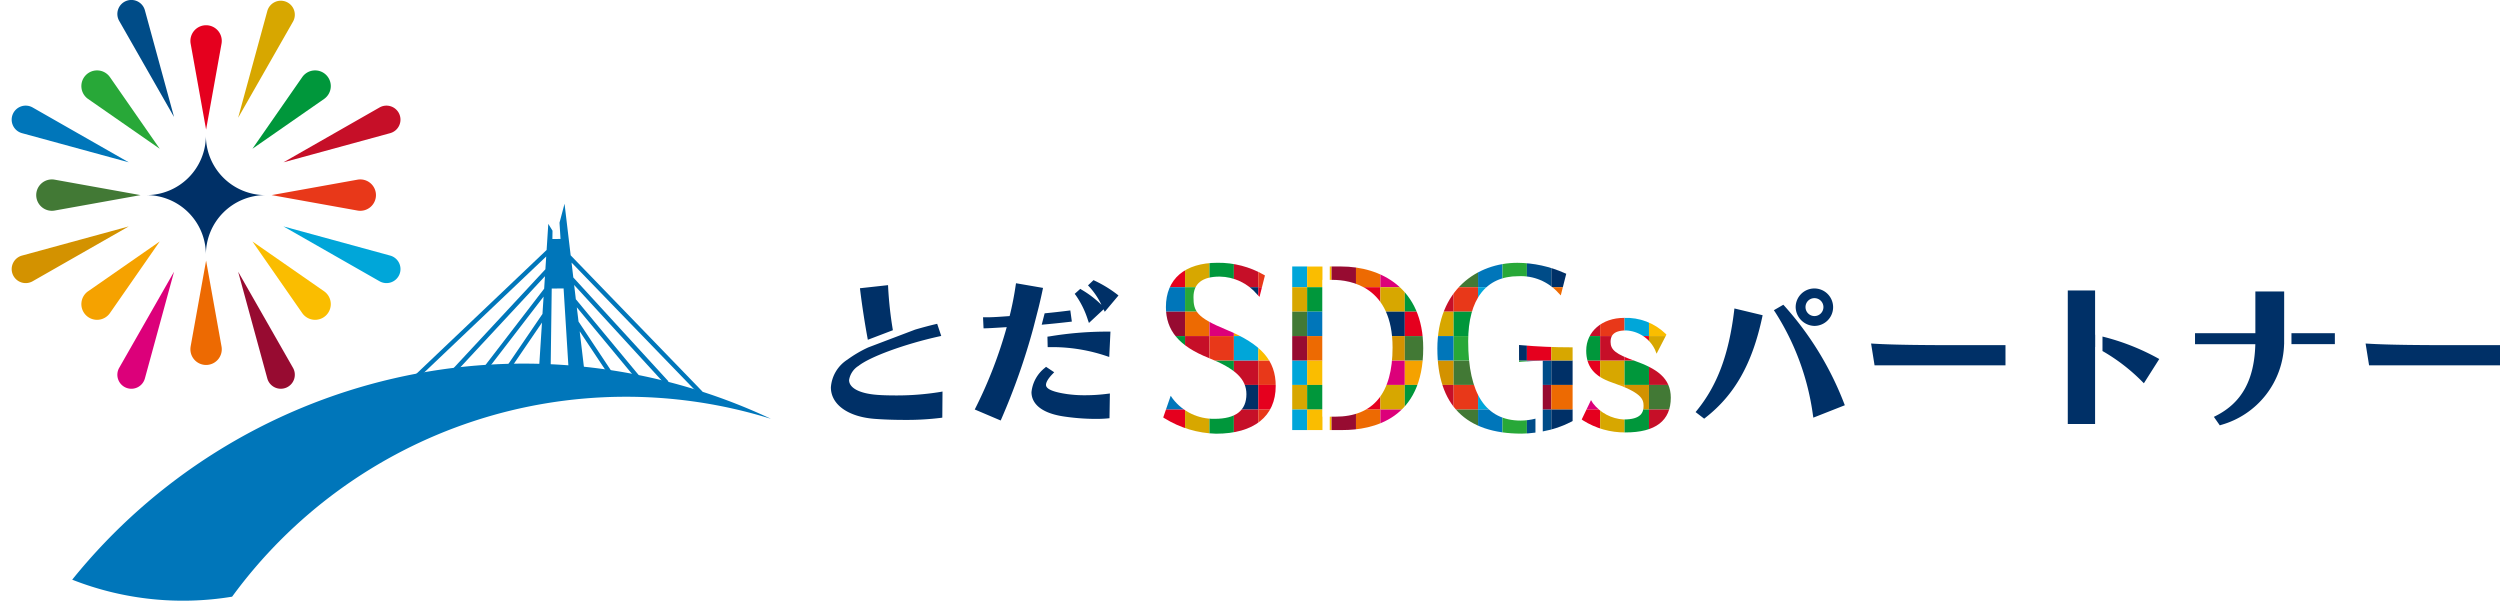 <svg xmlns="http://www.w3.org/2000/svg" xmlns:xlink="http://www.w3.org/1999/xlink" width="288" height="71" viewBox="0 0 288 71">
  <defs>
    <clipPath id="clip-path">
      <rect id="長方形_152" data-name="長方形 152" width="288" height="71" transform="translate(397 1229)" fill="#fff" stroke="#707070" stroke-width="1"/>
    </clipPath>
    <clipPath id="clip-path-2">
      <path id="パス_1" data-name="パス 1" d="M276.481,72.625l.246-.026c.622-.063,1.843-.111,2.486-.121v.173h0v7.974a11.634,11.634,0,0,0,3.327-1.134l.112-.065V70.936h-.223c-1.921,0-3.788-.081-5.708-.248l-.242-.021Zm7.737-1.317c0,1.836.909,2.968,2.949,3.672,3.384,1.152,3.66,1.9,3.66,2.7,0,.731-.26,1.569-2.288,1.569a4.8,4.8,0,0,1-3.555-1.884l-.213-.35L283.7,79.247l.152.109a9.009,9.009,0,0,0,4.888,1.386c3.466,0,5.223-1.349,5.223-4.007,0-2.29-1.662-3.352-4.158-4.243-2.158-.764-2.781-1.253-2.781-2.18,0-.568.184-1.321,1.782-1.321a3.9,3.9,0,0,1,3.339,2.224l.179.458,1.136-2.2-.109-.114a6.517,6.517,0,0,0-4.789-1.813c-2.515,0-4.342,1.581-4.342,3.758M250.35,61.625V80.468h3.485V78.927h-.022V63.166h.022v-1.54Zm4.325,0v1.54h.3c2.086,0,6.936.759,6.936,7.793,0,5.288-2.222,7.968-6.606,7.968h-.633v1.541h1.47c3.473,0,9.3-1.226,9.3-9.434,0-6.937-4.895-9.409-9.475-9.409ZM235.8,66.3c0,2.7,1.518,4.506,4.921,5.858,3.092,1.232,4.353,2.442,4.353,4.175,0,1.884-1.229,2.84-3.653,2.84a5.939,5.939,0,0,1-4.819-2.295l-.25-.361-.862,2.5.15.095a11.85,11.85,0,0,0,5.934,1.776c4.37,0,6.876-2,6.876-5.5,0-2.933-1.649-4.81-5.689-6.48-3.457-1.419-3.784-2.155-3.784-3.752,0-1.57,1.015-2.367,3.016-2.367a5.726,5.726,0,0,1,4.312,2.048l.278.288.624-2.469-.146-.084a10.516,10.516,0,0,0-5.31-1.375c-3.781,0-5.951,1.86-5.951,5.1m31.271,4.8c0,6.491,3.262,9.783,9.7,9.783a11.88,11.88,0,0,0,1.6-.121V79.155a7.175,7.175,0,0,1-1.693.221c-4.018,0-6.056-3.075-6.056-9.138,0-4.834,2.049-7.495,5.769-7.495a5.792,5.792,0,0,1,4.619,1.923l.278.29.63-2.492-.175-.075a13.536,13.536,0,0,0-5.44-1.188c-4.6,0-9.233,3.064-9.233,9.908" transform="translate(-235.495 -61.201)" fill="none"/>
    </clipPath>
    <clipPath id="clip-path-3">
      <rect id="長方形_149" data-name="長方形 149" width="302" height="77.39" fill="none"/>
    </clipPath>
    <clipPath id="clip-path-4">
      <path id="パス_23" data-name="パス 23" d="M35.709,0C10.2.061.509,24.713.509,42.65A34.74,34.74,0,0,0,20.8,74.242l.317-.394A68.31,68.31,0,0,1,61.336,49.572l8.622-8.2c-.672-18.6.016-37.381-28.687-41.019A43.453,43.453,0,0,0,35.915,0Z" transform="translate(-0.509)" fill="none"/>
    </clipPath>
  </defs>
  <g id="sdgs_partner_logo" transform="translate(-397 -1229)" clip-path="url(#clip-path)">
    <g id="グループ_7" data-name="グループ 7" transform="translate(383 1220.811)">
      <g id="グループ_2" data-name="グループ 2" transform="translate(148.008 38.465)">
        <g id="グループ_1" data-name="グループ 1" clip-path="url(#clip-path-2)">
          <rect id="長方形_2" data-name="長方形 2" width="2.813" height="2.813" transform="translate(-0.303 0)" fill="#e5001e"/>
          <rect id="長方形_3" data-name="長方形 3" width="2.813" height="2.813" transform="translate(2.51 0)" fill="#d7a700"/>
          <rect id="長方形_4" data-name="長方形 4" width="2.813" height="2.813" transform="translate(5.323 0)" fill="#00973b"/>
          <rect id="長方形_5" data-name="長方形 5" width="2.813" height="2.813" transform="translate(8.136 0)" fill="#c60f28"/>
          <rect id="長方形_6" data-name="長方形 6" width="2.813" height="2.813" transform="translate(10.948 0)" fill="#e83819"/>
          <rect id="長方形_7" data-name="長方形 7" width="2.813" height="2.813" transform="translate(13.762 0)" fill="#00a6d9"/>
          <rect id="長方形_8" data-name="長方形 8" width="2.813" height="2.813" transform="translate(16.574 0)" fill="#fabd00"/>
          <rect id="長方形_9" data-name="長方形 9" width="2.813" height="2.813" transform="translate(19.388 0)" fill="#970b31"/>
          <rect id="長方形_10" data-name="長方形 10" width="2.813" height="2.813" transform="translate(22.2 0)" fill="#ed6a02"/>
          <rect id="長方形_11" data-name="長方形 11" width="2.813" height="2.813" transform="translate(25.013 0)" fill="#dc007a"/>
          <rect id="長方形_12" data-name="長方形 12" width="2.813" height="2.813" transform="translate(27.827 0)" fill="#f5a200"/>
          <rect id="長方形_13" data-name="長方形 13" width="2.813" height="2.813" transform="translate(30.639 0)" fill="#d39200"/>
          <rect id="長方形_14" data-name="長方形 14" width="2.813" height="2.813" transform="translate(33.452 0)" fill="#427935"/>
          <rect id="長方形_15" data-name="長方形 15" width="2.813" height="2.813" transform="translate(36.264 0)" fill="#0076ba"/>
          <rect id="長方形_16" data-name="長方形 16" width="2.813" height="2.813" transform="translate(39.078 0)" fill="#28a838"/>
          <rect id="長方形_17" data-name="長方形 17" width="2.813" height="2.813" transform="translate(41.89 0)" fill="#004c88"/>
          <rect id="長方形_18" data-name="長方形 18" width="2.813" height="2.813" transform="translate(44.703 0)" fill="#003067"/>
          <rect id="長方形_19" data-name="長方形 19" width="2.813" height="2.813" transform="translate(47.516 0)" fill="#e5001e"/>
          <rect id="長方形_20" data-name="長方形 20" width="2.813" height="2.813" transform="translate(50.329 0)" fill="#d7a700"/>
          <rect id="長方形_21" data-name="長方形 21" width="2.813" height="2.813" transform="translate(53.141 0)" fill="#00973b"/>
          <rect id="長方形_22" data-name="長方形 22" width="2.813" height="2.813" transform="translate(55.955 0)" fill="#c60f28"/>
          <rect id="長方形_23" data-name="長方形 23" width="2.813" height="2.813" transform="translate(22.2 2.813)" fill="#e5001e"/>
          <rect id="長方形_24" data-name="長方形 24" width="2.813" height="2.813" transform="translate(25.013 2.813)" fill="#d7a700"/>
          <rect id="長方形_25" data-name="長方形 25" width="2.813" height="2.813" transform="translate(27.827 2.813)" fill="#00973b"/>
          <rect id="長方形_26" data-name="長方形 26" width="2.813" height="2.813" transform="translate(30.639 2.813)" fill="#c60f28"/>
          <rect id="長方形_27" data-name="長方形 27" width="2.813" height="2.813" transform="translate(33.452 2.813)" fill="#e83819"/>
          <rect id="長方形_28" data-name="長方形 28" width="2.813" height="2.813" transform="translate(36.264 2.813)" fill="#00a6d9"/>
          <rect id="長方形_29" data-name="長方形 29" width="2.813" height="2.813" transform="translate(39.078 2.813)" fill="#fabd00"/>
          <rect id="長方形_30" data-name="長方形 30" width="2.813" height="2.813" transform="translate(41.89 2.813)" fill="#970b31"/>
          <rect id="長方形_31" data-name="長方形 31" width="2.813" height="2.813" transform="translate(44.703 2.813)" fill="#ed6a02"/>
          <rect id="長方形_32" data-name="長方形 32" width="2.813" height="2.813" transform="translate(47.516 2.813)" fill="#dc007a"/>
          <rect id="長方形_33" data-name="長方形 33" width="2.813" height="2.813" transform="translate(50.329 2.813)" fill="#f5a200"/>
          <rect id="長方形_34" data-name="長方形 34" width="2.813" height="2.813" transform="translate(53.141 2.813)" fill="#d39200"/>
          <rect id="長方形_35" data-name="長方形 35" width="2.813" height="2.813" transform="translate(55.955 2.813)" fill="#427935"/>
          <rect id="長方形_36" data-name="長方形 36" width="2.813" height="2.813" transform="translate(-0.303 2.813)" fill="#0076ba"/>
          <rect id="長方形_37" data-name="長方形 37" width="2.813" height="2.813" transform="translate(2.51 2.813)" fill="#28a838"/>
          <rect id="長方形_38" data-name="長方形 38" width="2.813" height="2.813" transform="translate(5.323 2.813)" fill="#004c88"/>
          <rect id="長方形_39" data-name="長方形 39" width="2.813" height="2.813" transform="translate(8.136 2.813)" fill="#003067"/>
          <rect id="長方形_40" data-name="長方形 40" width="2.813" height="2.813" transform="translate(10.948 2.813)" fill="#e5001e"/>
          <rect id="長方形_41" data-name="長方形 41" width="2.813" height="2.813" transform="translate(13.762 2.813)" fill="#d7a700"/>
          <rect id="長方形_42" data-name="長方形 42" width="2.813" height="2.813" transform="translate(16.574 2.813)" fill="#00973b"/>
          <rect id="長方形_43" data-name="長方形 43" width="2.813" height="2.813" transform="translate(19.388 2.813)" fill="#c60f28"/>
          <rect id="長方形_44" data-name="長方形 44" width="2.813" height="2.813" transform="translate(-0.303 16.878)" fill="#e5001e"/>
          <rect id="長方形_45" data-name="長方形 45" width="2.813" height="2.813" transform="translate(2.51 16.878)" fill="#d7a700"/>
          <rect id="長方形_46" data-name="長方形 46" width="2.813" height="2.813" transform="translate(5.323 16.878)" fill="#00973b"/>
          <rect id="長方形_47" data-name="長方形 47" width="2.813" height="2.813" transform="translate(8.136 16.878)" fill="#c60f28"/>
          <rect id="長方形_48" data-name="長方形 48" width="2.813" height="2.813" transform="translate(10.948 16.878)" fill="#e83819"/>
          <rect id="長方形_49" data-name="長方形 49" width="2.813" height="2.813" transform="translate(13.762 16.878)" fill="#00a6d9"/>
          <rect id="長方形_50" data-name="長方形 50" width="2.813" height="2.813" transform="translate(16.574 16.878)" fill="#fabd00"/>
          <rect id="長方形_51" data-name="長方形 51" width="2.813" height="2.813" transform="translate(19.388 16.878)" fill="#970b31"/>
          <rect id="長方形_52" data-name="長方形 52" width="2.813" height="2.813" transform="translate(22.2 16.878)" fill="#ed6a02"/>
          <rect id="長方形_53" data-name="長方形 53" width="2.813" height="2.813" transform="translate(25.013 16.878)" fill="#dc007a"/>
          <rect id="長方形_54" data-name="長方形 54" width="2.813" height="2.813" transform="translate(27.827 16.878)" fill="#f5a200"/>
          <rect id="長方形_55" data-name="長方形 55" width="2.813" height="2.813" transform="translate(30.639 16.878)" fill="#d39200"/>
          <rect id="長方形_56" data-name="長方形 56" width="2.813" height="2.813" transform="translate(33.452 16.878)" fill="#427935"/>
          <rect id="長方形_57" data-name="長方形 57" width="2.813" height="2.813" transform="translate(36.264 16.878)" fill="#0076ba"/>
          <rect id="長方形_58" data-name="長方形 58" width="2.813" height="2.813" transform="translate(39.078 16.878)" fill="#28a838"/>
          <rect id="長方形_59" data-name="長方形 59" width="2.813" height="2.813" transform="translate(41.89 16.878)" fill="#004c88"/>
          <rect id="長方形_60" data-name="長方形 60" width="2.813" height="2.813" transform="translate(44.703 16.878)" fill="#003067"/>
          <rect id="長方形_61" data-name="長方形 61" width="2.813" height="2.813" transform="translate(47.516 16.878)" fill="#e5001e"/>
          <rect id="長方形_62" data-name="長方形 62" width="2.813" height="2.813" transform="translate(50.329 16.878)" fill="#d7a700"/>
          <rect id="長方形_63" data-name="長方形 63" width="2.813" height="2.813" transform="translate(53.141 16.878)" fill="#00973b"/>
          <rect id="長方形_64" data-name="長方形 64" width="2.813" height="2.813" transform="translate(55.955 16.878)" fill="#c60f28"/>
          <rect id="長方形_65" data-name="長方形 65" width="2.813" height="2.813" transform="translate(-0.303 11.252)" fill="#e5001e"/>
          <rect id="長方形_66" data-name="長方形 66" width="2.813" height="2.813" transform="translate(2.51 11.252)" fill="#d7a700"/>
          <rect id="長方形_67" data-name="長方形 67" width="2.813" height="2.813" transform="translate(5.323 11.252)" fill="#00973b"/>
          <rect id="長方形_68" data-name="長方形 68" width="2.813" height="2.813" transform="translate(8.136 11.252)" fill="#c60f28"/>
          <rect id="長方形_69" data-name="長方形 69" width="2.813" height="2.813" transform="translate(10.948 11.252)" fill="#e83819"/>
          <rect id="長方形_70" data-name="長方形 70" width="2.813" height="2.813" transform="translate(13.762 11.252)" fill="#00a6d9"/>
          <rect id="長方形_71" data-name="長方形 71" width="2.813" height="2.813" transform="translate(16.574 11.252)" fill="#fabd00"/>
          <rect id="長方形_72" data-name="長方形 72" width="2.813" height="2.813" transform="translate(19.388 11.252)" fill="#970b31"/>
          <rect id="長方形_73" data-name="長方形 73" width="2.813" height="2.813" transform="translate(22.2 11.252)" fill="#ed6a02"/>
          <rect id="長方形_74" data-name="長方形 74" width="2.813" height="2.813" transform="translate(25.013 11.252)" fill="#dc007a"/>
          <rect id="長方形_75" data-name="長方形 75" width="2.813" height="2.813" transform="translate(27.827 11.252)" fill="#f5a200"/>
          <rect id="長方形_76" data-name="長方形 76" width="2.813" height="2.813" transform="translate(30.639 11.252)" fill="#d39200"/>
          <rect id="長方形_77" data-name="長方形 77" width="2.813" height="2.813" transform="translate(33.452 11.252)" fill="#427935"/>
          <rect id="長方形_78" data-name="長方形 78" width="2.813" height="2.813" transform="translate(36.264 11.252)" fill="#0076ba"/>
          <rect id="長方形_79" data-name="長方形 79" width="2.813" height="2.813" transform="translate(39.078 11.252)" fill="#28a838"/>
          <rect id="長方形_80" data-name="長方形 80" width="2.813" height="2.813" transform="translate(41.89 11.252)" fill="#004c88"/>
          <rect id="長方形_81" data-name="長方形 81" width="2.813" height="2.813" transform="translate(44.703 11.252)" fill="#003067"/>
          <rect id="長方形_82" data-name="長方形 82" width="2.813" height="2.813" transform="translate(47.516 11.252)" fill="#e5001e"/>
          <rect id="長方形_83" data-name="長方形 83" width="2.813" height="2.813" transform="translate(50.329 11.252)" fill="#d7a700"/>
          <rect id="長方形_84" data-name="長方形 84" width="2.813" height="2.813" transform="translate(53.141 11.252)" fill="#00973b"/>
          <rect id="長方形_85" data-name="長方形 85" width="2.813" height="2.813" transform="translate(55.955 11.252)" fill="#c60f28"/>
          <rect id="長方形_86" data-name="長方形 86" width="2.813" height="2.813" transform="translate(22.2 14.065)" fill="#e5001e"/>
          <rect id="長方形_87" data-name="長方形 87" width="2.813" height="2.813" transform="translate(25.013 14.065)" fill="#d7a700"/>
          <rect id="長方形_88" data-name="長方形 88" width="2.813" height="2.813" transform="translate(27.827 14.065)" fill="#00973b"/>
          <rect id="長方形_89" data-name="長方形 89" width="2.813" height="2.813" transform="translate(30.639 14.065)" fill="#c60f28"/>
          <rect id="長方形_90" data-name="長方形 90" width="2.813" height="2.813" transform="translate(33.452 14.065)" fill="#e83819"/>
          <rect id="長方形_91" data-name="長方形 91" width="2.813" height="2.813" transform="translate(36.264 14.065)" fill="#00a6d9"/>
          <rect id="長方形_92" data-name="長方形 92" width="2.813" height="2.813" transform="translate(39.078 14.065)" fill="#fabd00"/>
          <rect id="長方形_93" data-name="長方形 93" width="2.813" height="2.813" transform="translate(41.89 14.065)" fill="#970b31"/>
          <rect id="長方形_94" data-name="長方形 94" width="2.813" height="2.813" transform="translate(44.703 14.065)" fill="#ed6a02"/>
          <rect id="長方形_95" data-name="長方形 95" width="2.813" height="2.813" transform="translate(47.516 14.065)" fill="#dc007a"/>
          <rect id="長方形_96" data-name="長方形 96" width="2.813" height="2.813" transform="translate(50.329 14.065)" fill="#f5a200"/>
          <rect id="長方形_97" data-name="長方形 97" width="2.813" height="2.813" transform="translate(53.141 14.065)" fill="#d39200"/>
          <rect id="長方形_98" data-name="長方形 98" width="2.813" height="2.813" transform="translate(55.955 14.065)" fill="#427935"/>
          <rect id="長方形_99" data-name="長方形 99" width="2.813" height="2.813" transform="translate(-0.303 14.065)" fill="#0076ba"/>
          <rect id="長方形_100" data-name="長方形 100" width="2.813" height="2.813" transform="translate(2.51 14.065)" fill="#28a838"/>
          <rect id="長方形_101" data-name="長方形 101" width="2.813" height="2.813" transform="translate(5.323 14.065)" fill="#004c88"/>
          <rect id="長方形_102" data-name="長方形 102" width="2.813" height="2.813" transform="translate(8.136 14.065)" fill="#003067"/>
          <rect id="長方形_103" data-name="長方形 103" width="2.813" height="2.813" transform="translate(10.948 14.065)" fill="#e5001e"/>
          <rect id="長方形_104" data-name="長方形 104" width="2.813" height="2.813" transform="translate(13.762 14.065)" fill="#d7a700"/>
          <rect id="長方形_105" data-name="長方形 105" width="2.813" height="2.813" transform="translate(16.574 14.065)" fill="#00973b"/>
          <rect id="長方形_106" data-name="長方形 106" width="2.813" height="2.813" transform="translate(19.388 14.065)" fill="#c60f28"/>
          <rect id="長方形_107" data-name="長方形 107" width="2.813" height="2.813" transform="translate(39.078 5.626)" fill="#e5001e"/>
          <rect id="長方形_108" data-name="長方形 108" width="2.813" height="2.813" transform="translate(41.89 5.626)" fill="#d7a700"/>
          <rect id="長方形_109" data-name="長方形 109" width="2.813" height="2.813" transform="translate(44.703 5.626)" fill="#00973b"/>
          <rect id="長方形_110" data-name="長方形 110" width="2.813" height="2.813" transform="translate(47.516 5.626)" fill="#c60f28"/>
          <rect id="長方形_111" data-name="長方形 111" width="2.813" height="2.813" transform="translate(50.329 5.626)" fill="#e83819"/>
          <rect id="長方形_112" data-name="長方形 112" width="2.813" height="2.813" transform="translate(53.141 5.626)" fill="#00a6d9"/>
          <rect id="長方形_113" data-name="長方形 113" width="2.813" height="2.813" transform="translate(55.955 5.626)" fill="#fabd00"/>
          <rect id="長方形_114" data-name="長方形 114" width="2.813" height="2.813" transform="translate(-0.303 5.626)" fill="#970b31"/>
          <rect id="長方形_115" data-name="長方形 115" width="2.813" height="2.813" transform="translate(2.51 5.626)" fill="#ed6a02"/>
          <rect id="長方形_116" data-name="長方形 116" width="2.813" height="2.813" transform="translate(5.323 5.626)" fill="#dc007a"/>
          <rect id="長方形_117" data-name="長方形 117" width="2.813" height="2.813" transform="translate(8.136 5.626)" fill="#f5a200"/>
          <rect id="長方形_118" data-name="長方形 118" width="2.813" height="2.813" transform="translate(10.948 5.626)" fill="#d39200"/>
          <rect id="長方形_119" data-name="長方形 119" width="2.813" height="2.813" transform="translate(13.762 5.626)" fill="#427935"/>
          <rect id="長方形_120" data-name="長方形 120" width="2.813" height="2.813" transform="translate(16.574 5.626)" fill="#0076ba"/>
          <rect id="長方形_121" data-name="長方形 121" width="2.813" height="2.813" transform="translate(19.388 5.626)" fill="#28a838"/>
          <rect id="長方形_122" data-name="長方形 122" width="2.813" height="2.813" transform="translate(22.2 5.626)" fill="#004c88"/>
          <rect id="長方形_123" data-name="長方形 123" width="2.813" height="2.813" transform="translate(25.013 5.626)" fill="#003067"/>
          <rect id="長方形_124" data-name="長方形 124" width="2.813" height="2.813" transform="translate(27.827 5.626)" fill="#e5001e"/>
          <rect id="長方形_125" data-name="長方形 125" width="2.813" height="2.813" transform="translate(30.639 5.626)" fill="#d7a700"/>
          <rect id="長方形_126" data-name="長方形 126" width="2.813" height="2.813" transform="translate(33.452 5.626)" fill="#00973b"/>
          <rect id="長方形_127" data-name="長方形 127" width="2.813" height="2.813" transform="translate(36.264 5.626)" fill="#c60f28"/>
          <rect id="長方形_128" data-name="長方形 128" width="2.813" height="2.813" transform="translate(53.141 8.439)" fill="#e5001e"/>
          <rect id="長方形_129" data-name="長方形 129" width="2.813" height="2.813" transform="translate(55.955 8.439)" fill="#d7a700"/>
          <rect id="長方形_130" data-name="長方形 130" width="2.813" height="2.813" transform="translate(-0.303 8.439)" fill="#00973b"/>
          <rect id="長方形_131" data-name="長方形 131" width="2.813" height="2.813" transform="translate(2.51 8.439)" fill="#c60f28"/>
          <rect id="長方形_132" data-name="長方形 132" width="2.813" height="2.813" transform="translate(5.323 8.439)" fill="#e83819"/>
          <rect id="長方形_133" data-name="長方形 133" width="2.813" height="2.813" transform="translate(8.136 8.439)" fill="#00a6d9"/>
          <rect id="長方形_134" data-name="長方形 134" width="2.813" height="2.813" transform="translate(10.948 8.439)" fill="#fabd00"/>
          <rect id="長方形_135" data-name="長方形 135" width="2.813" height="2.813" transform="translate(13.762 8.439)" fill="#970b31"/>
          <rect id="長方形_136" data-name="長方形 136" width="2.813" height="2.813" transform="translate(16.574 8.439)" fill="#ed6a02"/>
          <rect id="長方形_137" data-name="長方形 137" width="2.813" height="2.813" transform="translate(19.388 8.439)" fill="#dc007a"/>
          <rect id="長方形_138" data-name="長方形 138" width="2.813" height="2.813" transform="translate(22.2 8.439)" fill="#f5a200"/>
          <rect id="長方形_139" data-name="長方形 139" width="2.813" height="2.813" transform="translate(25.013 8.439)" fill="#d39200"/>
          <rect id="長方形_140" data-name="長方形 140" width="2.813" height="2.813" transform="translate(27.827 8.439)" fill="#427935"/>
          <rect id="長方形_141" data-name="長方形 141" width="2.813" height="2.813" transform="translate(30.639 8.439)" fill="#0076ba"/>
          <rect id="長方形_142" data-name="長方形 142" width="2.813" height="2.813" transform="translate(33.452 8.439)" fill="#28a838"/>
          <rect id="長方形_143" data-name="長方形 143" width="2.813" height="2.813" transform="translate(36.264 8.439)" fill="#004c88"/>
          <rect id="長方形_144" data-name="長方形 144" width="2.813" height="2.813" transform="translate(39.078 8.439)" fill="#003067"/>
          <rect id="長方形_145" data-name="長方形 145" width="2.813" height="2.813" transform="translate(41.89 8.439)" fill="#e5001e"/>
          <rect id="長方形_146" data-name="長方形 146" width="2.813" height="2.813" transform="translate(44.703 8.439)" fill="#d7a700"/>
          <rect id="長方形_147" data-name="長方形 147" width="2.813" height="2.813" transform="translate(47.516 8.439)" fill="#00973b"/>
          <rect id="長方形_148" data-name="長方形 148" width="2.813" height="2.813" transform="translate(50.329 8.439)" fill="#c60f28"/>
        </g>
      </g>
      <g id="グループ_4" data-name="グループ 4" transform="translate(0 0)">
        <g id="グループ_3" data-name="グループ 3" clip-path="url(#clip-path-3)">
          <path id="パス_2" data-name="パス 2" d="M337.539,68.207l3.25.779-.045.212c-1.151,5.384-3.172,8.962-6.554,11.6l-.136.106-.989-.762.145-.177c2.36-2.9,3.685-6.447,4.3-11.511Zm12.635,10.935a36.293,36.293,0,0,0-6.88-11.233l-.121-.131-1.092.632.139.2a29.25,29.25,0,0,1,4.367,11.9l.043.275,3.628-1.429Zm-5.58-11.082a2.157,2.157,0,1,1,2.157,2.157,2.213,2.213,0,0,1-2.157-2.157m1.135,0a1.032,1.032,0,1,0,1.022-1.041,1.023,1.023,0,0,0-1.022,1.041m17.776,4.374c-3.727,0-7.511-.021-9.945-.172l-.277-.017.4,2.511h15.083V72.435Zm56.969,0c-3.726,0-7.51-.021-9.945-.172l-.278-.017.4,2.511h15.084V72.435Zm-41.375-1.2-.011,0v-5.1h-3.146V81.517h3.146V72.638l.011.006Zm7.169,2.679a26.359,26.359,0,0,0-6.328-2.471V73.11a21.423,21.423,0,0,1,4.569,3.515l.2.2,1.772-2.794Zm15.442-1.593h5V71.056h-5Zm-.84-3.884h0V66.248h-3.318v4.807H390.6v1.269h6.947c-.109,4.117-1.557,6.743-4.546,8.254l-.229.116.682.979.157-.052a9.943,9.943,0,0,0,7.25-9.3h.006Z" transform="translate(-123.734 -24.483)" fill="#003067"/>
          <path id="パス_3" data-name="パス 3" d="M202.787,66.121l-.128-.164.644-.576.142.09a11.482,11.482,0,0,1,2.3,1.755,8.654,8.654,0,0,0-1.4-2.085l-.153-.162.64-.606.14.072A14.026,14.026,0,0,1,207.526,66l.178.143-1.581,1.881-.132-.29L204.3,69.31l-.113-.321a10.332,10.332,0,0,0-1.4-2.868M203.9,77.636a14.389,14.389,0,0,1-2.094-.131c-1.65-.239-2.452-.586-2.452-1.063,0-.216.131-.611.76-1.262l.185-.192-.941-.628-.129.118a4.08,4.08,0,0,0-1.547,2.807c0,.844.493,2.331,3.791,2.806a25.7,25.7,0,0,0,3.633.27c.507,0,.979-.02,1.363-.059l.2-.019.045-2.85-.256.033a20.338,20.338,0,0,1-2.556.17m-4.191-6.776-.192.031.029,1.2h.658a19.576,19.576,0,0,1,6.155,1.043l.278.091.14-2.919h-.234a40.471,40.471,0,0,0-6.834.559m-20.881.38,2.885-1.1a44.1,44.1,0,0,1-.547-4.955l-.011-.237-3.237.357.028.224c.224,1.843.549,3.939.881,5.707m3.132,6.416c-.889,0-1.6-.025-2.183-.076-1.947-.167-3.109-.8-3.109-1.693a2.366,2.366,0,0,1,1.1-1.644c1.344-1.056,5.332-2.512,9.276-3.386l.241-.053-.468-1.4-.2.047c-.786.185-1.571.4-2.338.623l-5.413,2.055a14.016,14.016,0,0,0-2.385,1.4,4.14,4.14,0,0,0-1.909,3.2c0,1.989,2.006,3.414,5.109,3.631,1,.075,2.161.116,3.349.116a32.127,32.127,0,0,0,4.188-.233l.19-.027.023-3.01-.266.051a31.2,31.2,0,0,1-5.206.4m16.54-10.12h0c.18-.732.333-1.407.465-2.043l.046-.225-3.112-.537-.035.224a35.971,35.971,0,0,1-.7,3.558l-.162.012c-.906.066-1.763.129-2.459.129H192.1l.06,1.275.218-.006c.5-.013,1.12-.052,1.779-.093l.673-.042a51.112,51.112,0,0,1-3.576,9.272l-.11.213,2.989,1.271.089-.2a76.08,76.08,0,0,0,3.67-10.443Zm3.656.327-.219.028c-.959.122-1.865.22-2.739.306l-.338,1.312c1.015-.091,2.1-.2,3.246-.334l.227-.026Z" transform="translate(-64.855 -23.915)" fill="#003067"/>
          <path id="パス_4" data-name="パス 4" d="M129.625,72.363l.366-.354L114.806,56.315l-.706-5.947-.579,2.19.116,1.869-.936.01.013-.958-.485-.789-.193,3.008-17.65,16.78.351.37,17.251-16.4-.094,1.474L98.9,71.906l.373.347,12.571-13.53-.092,1.437-8.1,10.529.4.31,7.634-9.927-.128,1.994L106.5,70.488l.421.287,4.579-6.712-.49,7.648,1.459-.016.155-11.552,1.366-.015.716,11.542,1.92-.021-.781-6.58,3.355,5.053.424-.282-3.912-5.892-.2-1.644,6.772,8.17.392-.326-7.275-8.776-.195-1.641L125.7,71.18l.376-.343L115.109,58.863l-.2-1.713Z" transform="translate(-35.065 -18.712)" fill="#0076ba"/>
          <path id="パス_5" data-name="パス 5" d="M35.508,104.567a34.809,34.809,0,0,0,18.423,1.959A56.192,56.192,0,0,1,116,86.036a66.843,66.843,0,0,0-80.492,18.532" transform="translate(-13.191 -29.6)" fill="#0076ba"/>
        </g>
      </g>
      <g id="グループ_6" data-name="グループ 6" transform="translate(0.32)">
        <g id="グループ_5" data-name="グループ 5" clip-path="url(#clip-path-4)">
          <path id="パス_6" data-name="パス 6" d="M60.768,19.764l-1.782,9.911-1.781-9.911a1.807,1.807,0,1,1,3.563,0" transform="translate(-21.565 -6.558)" fill="#e5001e"/>
          <path id="パス_7" data-name="パス 7" d="M57.2,70.714,58.986,60.8l1.781,9.911a1.807,1.807,0,1,1-3.563,0" transform="translate(-21.564 -22.588)" fill="#ed6a02"/>
          <path id="パス_8" data-name="パス 8" d="M81.972,49.51l-9.911-1.782,9.911-1.781a1.807,1.807,0,1,1,0,3.563" transform="translate(-27.091 -17.063)" fill="#e83819"/>
          <path id="パス_9" data-name="パス 9" d="M31.022,45.946l9.911,1.782-9.911,1.781a1.807,1.807,0,1,1,0-3.563" transform="translate(-11.06 -17.062)" fill="#427935"/>
          <path id="パス_10" data-name="パス 10" d="M40.453,26.675,46.2,34.944l-8.269-5.749a1.807,1.807,0,1,1,2.52-2.52" transform="translate(-14.118 -9.616)" fill="#28a838"/>
          <path id="パス_11" data-name="パス 11" d="M74.292,65.554l-5.749-8.269,8.269,5.749a1.807,1.807,0,1,1-2.52,2.52" transform="translate(-25.784 -21.281)" fill="#fabd00"/>
          <path id="パス_12" data-name="パス 12" d="M76.812,29.195l-8.269,5.749,5.749-8.269a1.807,1.807,0,1,1,2.52,2.52" transform="translate(-25.784 -9.616)" fill="#00973b"/>
          <path id="パス_13" data-name="パス 13" d="M37.933,63.034,46.2,57.285l-5.749,8.269a1.807,1.807,0,1,1-2.52-2.52" transform="translate(-14.118 -21.281)" fill="#f5a200"/>
          <path id="パス_14" data-name="パス 14" d="M46.943,14.185,50.308,26.5,43.98,15.412a1.614,1.614,0,1,1,2.963-1.227" transform="translate(-16.577 -4.83)" fill="#004c88"/>
          <path id="パス_15" data-name="パス 15" d="M69.288,75.147,65.923,62.833l6.328,11.086a1.614,1.614,0,1,1-2.963,1.227" transform="translate(-24.81 -23.343)" fill="#970b31"/>
          <path id="パス_16" data-name="パス 16" d="M86.542,35.548,74.228,38.913l11.086-6.328a1.614,1.614,0,1,1,1.227,2.963" transform="translate(-27.896 -12.024)" fill="#c60f28"/>
          <path id="パス_17" data-name="パス 17" d="M25.58,57.893l12.314-3.365L26.807,60.856a1.614,1.614,0,1,1-1.227-2.963" transform="translate(-9.383 -20.257)" fill="#d39200"/>
          <path id="パス_18" data-name="パス 18" d="M26.806,32.585l11.087,6.328L25.579,35.548a1.614,1.614,0,1,1,1.227-2.963" transform="translate(-9.383 -12.024)" fill="#0076ba"/>
          <path id="パス_19" data-name="パス 19" d="M85.315,60.856,74.228,54.528l12.314,3.365a1.614,1.614,0,1,1-1.227,2.963" transform="translate(-27.896 -20.257)" fill="#00a6d9"/>
          <path id="パス_20" data-name="パス 20" d="M72.251,15.551,65.923,26.638l3.365-12.314a1.614,1.614,0,1,1,2.963,1.227" transform="translate(-24.81 -4.881)" fill="#d7a700"/>
          <path id="パス_21" data-name="パス 21" d="M43.98,73.92l6.328-11.087L46.943,75.147A1.614,1.614,0,1,1,43.98,73.92" transform="translate(-16.577 -23.343)" fill="#dc007a"/>
          <path id="パス_22" data-name="パス 22" d="M55.973,37.914h0a6.857,6.857,0,0,0,6.837,6.837,6.857,6.857,0,0,0-6.837,6.837,6.857,6.857,0,0,0-6.837-6.837,6.857,6.857,0,0,0,6.837-6.837" transform="translate(-18.574 -14.085)" fill="#003067"/>
        </g>
      </g>
    </g>
  </g>
</svg>
